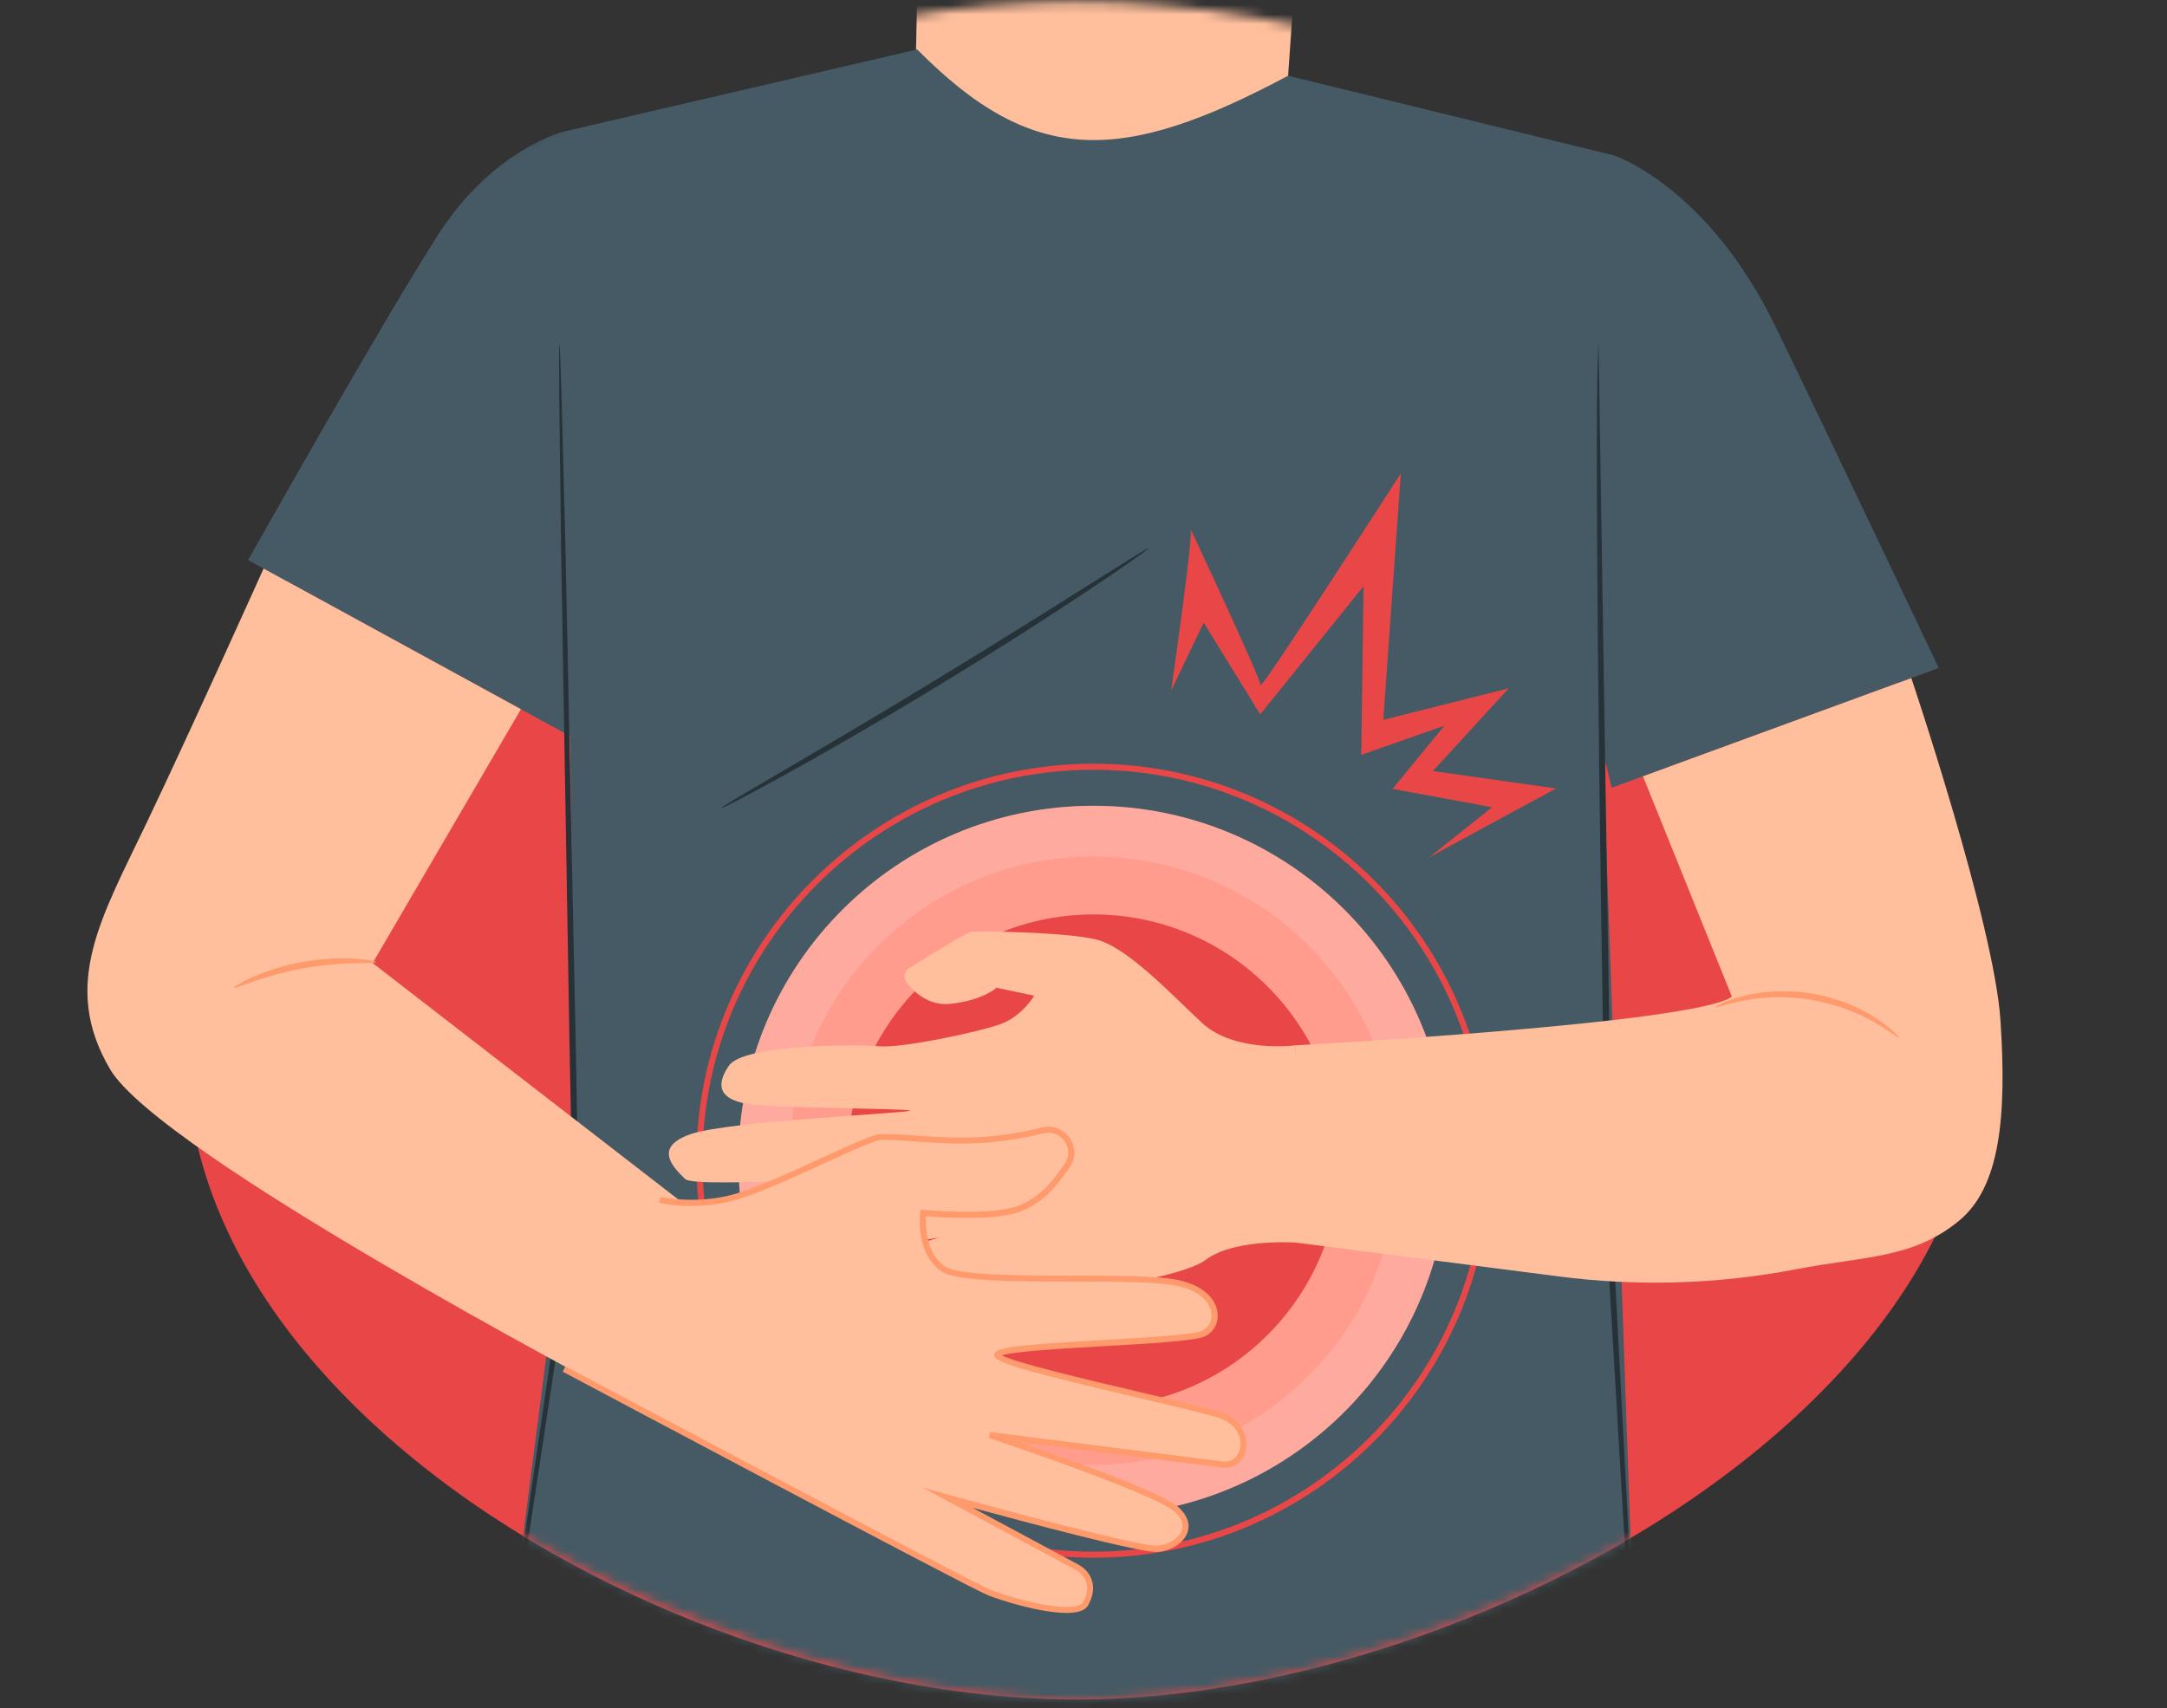 <?xml version="1.0" encoding="UTF-8"?> <svg xmlns="http://www.w3.org/2000/svg" width="227" height="179" viewBox="0 0 227 179" fill="none"><rect x="0" y="0" width="227" height="179" fill="#333333" stroke="none"/> <path d="M200.899 89.999C228.044 135.044 161.465 178.078 112.821 178.078C64.177 178.078 0.879 136.332 24.743 89.999C24.743 41.355 64.177 11.537 112.821 11.537C161.465 11.537 200.899 41.355 200.899 89.999Z" fill="#E94747"></path> <mask id="mask0_2817_3143" style="mask-type:alpha" maskUnits="userSpaceOnUse" x="0" y="0" width="227" height="179"> <path d="M226.646 85.481C226.646 134.126 161.465 178.078 112.82 178.078C64.176 178.078 0.706 134.126 0.706 85.481C0.706 36.837 64.176 0.162 112.82 0.162C161.465 0.162 226.646 36.837 226.646 85.481Z" fill="#00CB67"></path> </mask> <g mask="url(#mask0_2817_3143)"> <g clip-path="url(#clip0_2817_3143)"> <path d="M85.035 -61.784C87.04 -77.088 100.454 -88.281 115.867 -87.518L117.4 -87.442C133.869 -85.653 141.55 -70.674 139.31 -54.262L134.932 7.935L144.35 12.395L115.841 33.191L83.133 10.079L95.942 5.866L96.171 -4.99C96.171 -4.99 80.415 -8.248 81.014 -24.131C81.3 -31.799 83.177 -47.549 85.035 -61.784Z" fill="#FFBF9D"></path> <path d="M96.172 -4.99C96.172 -4.99 106.15 -3.908 117.139 -10.074C117.139 -10.074 111.845 1.609 96.076 -0.605L96.165 -4.99H96.172Z" fill="#FF9A6C"></path> <path d="M169.077 16.285C169.077 16.285 178.839 19.499 185.991 34.218C191.528 45.608 203.09 69.993 203.09 69.993L168.829 82.542L165.354 68.224L169.077 16.285Z" fill="#455A64"></path> <path d="M169.077 16.286L134.93 7.937C117.469 17.247 108.197 17.444 96.081 5.182L58.88 13.83L59.625 70.783L60.28 118.452L52.243 180.731H171.495L168.002 81.225L169.083 16.299L169.077 16.286Z" fill="#455A64"></path> <path d="M171.489 180.725C171.489 180.725 171.458 180.598 171.432 180.356C171.413 180.095 171.381 179.733 171.337 179.262C171.267 178.288 171.171 176.869 171.038 175.056C170.809 171.384 170.478 166.102 170.07 159.573C169.689 153.031 169.23 145.243 168.721 136.601C168.6 134.437 168.473 132.223 168.34 129.964C168.238 127.686 168.238 125.382 168.18 123.021C168.098 118.312 168.015 113.431 167.926 108.436C167.595 88.448 167.379 70.35 167.302 57.248C167.27 50.7 167.258 45.399 167.302 41.734C167.315 39.901 167.347 38.482 167.379 37.515C167.398 37.044 167.41 36.675 167.417 36.42C167.43 36.172 167.442 36.045 167.455 36.045C167.48 37.865 167.964 68.575 168.594 108.423C168.677 113.419 168.753 118.293 168.83 123.008C168.88 125.363 168.88 127.686 168.97 129.938C169.09 132.204 169.211 134.418 169.326 136.575C169.778 145.217 170.191 153.006 170.535 159.548C170.853 166.077 171.114 171.371 171.292 175.043C171.369 176.863 171.426 178.282 171.464 179.255C171.477 179.726 171.483 180.095 171.489 180.35C171.489 180.598 171.489 180.725 171.477 180.725H171.489Z" fill="#263238"></path> <path d="M59.097 13.771C59.097 13.771 51.722 15.566 45.957 24.5C40.192 33.435 25.988 58.685 25.988 58.685L60.192 77.387L59.097 13.771Z" fill="#455A64"></path> <path d="M52.238 180.725C52.238 180.725 52.238 180.63 52.251 180.452C52.27 180.261 52.302 180 52.34 179.663C52.436 178.956 52.569 177.932 52.741 176.615C53.117 173.948 53.657 170.086 54.332 165.256C55.745 155.57 57.717 141.991 59.995 126.368V126.419C59.881 120.813 59.766 114.838 59.645 108.684C59.308 88.626 58.996 70.471 58.774 57.318C58.697 50.757 58.627 45.437 58.583 41.753C58.576 39.927 58.57 38.501 58.564 37.521C58.564 37.044 58.57 36.681 58.576 36.42C58.583 36.172 58.589 36.045 58.602 36.045C58.614 36.045 58.627 36.172 58.64 36.42C58.653 36.681 58.672 37.044 58.691 37.521C58.723 38.501 58.774 39.927 58.831 41.753C58.926 45.437 59.06 50.757 59.232 57.318C59.505 70.471 59.881 88.626 60.294 108.678C60.409 114.831 60.517 120.807 60.619 126.413V126.438V126.464C58.252 142.073 56.196 155.64 54.726 165.319C53.969 170.137 53.365 173.993 52.945 176.653C52.728 177.964 52.556 178.982 52.442 179.682C52.378 180.019 52.334 180.274 52.296 180.464C52.257 180.643 52.238 180.725 52.226 180.725H52.238Z" fill="#263238"></path> <path d="M120.308 57.446C120.333 57.484 119.748 57.923 118.659 58.687C117.578 59.451 115.993 60.532 114.02 61.85C110.075 64.484 104.564 68.029 98.385 71.789C92.2 75.55 86.517 78.815 82.368 81.106C80.294 82.251 78.601 83.161 77.424 83.772C76.247 84.383 75.585 84.701 75.566 84.663C75.547 84.624 76.164 84.23 77.303 83.549C78.474 82.862 80.116 81.895 82.139 80.705C86.231 78.312 91.869 74.99 98.048 71.229C104.221 67.475 109.77 63.994 113.772 61.461C115.758 60.214 117.374 59.196 118.526 58.477C119.652 57.777 120.289 57.408 120.314 57.446H120.308Z" fill="#263238"></path> <path d="M114.543 163.224C91.603 163.224 72.945 144.56 72.945 121.626C72.945 98.692 91.609 80.022 114.543 80.022C137.478 80.022 156.142 98.686 156.142 121.626C156.142 144.566 137.478 163.224 114.543 163.224ZM114.543 80.658C91.953 80.658 73.582 99.036 73.582 121.626C73.582 144.216 91.959 162.588 114.543 162.588C137.128 162.588 155.505 144.21 155.505 121.626C155.505 99.042 137.128 80.658 114.543 80.658Z" fill="#E94747"></path> <path d="M114.543 158.819C135.085 158.819 151.738 142.166 151.738 121.624C151.738 101.082 135.085 84.43 114.543 84.43C94.001 84.43 77.349 101.082 77.349 121.624C77.349 142.166 94.001 158.819 114.543 158.819Z" fill="#FF725E"></path> <g opacity="0.4"> <path d="M114.543 158.821C135.085 158.821 151.738 142.168 151.738 121.626C151.738 101.084 135.085 84.432 114.543 84.432C94.001 84.432 77.349 101.084 77.349 121.626C77.349 142.168 94.001 158.821 114.543 158.821Z" fill="white"></path> </g> <path d="M137.067 144.146C149.508 131.706 149.508 111.536 137.067 99.096C124.627 86.655 104.457 86.655 92.017 99.096C79.576 111.536 79.576 131.706 92.017 144.146C104.457 156.587 124.627 156.587 137.067 144.146Z" fill="#FF725E"></path> <g opacity="0.3"> <path d="M137.067 144.146C149.508 131.706 149.508 111.536 137.067 99.096C124.627 86.655 104.457 86.655 92.017 99.096C79.576 111.536 79.576 131.706 92.017 144.146C104.457 156.587 124.627 156.587 137.067 144.146Z" fill="white"></path> </g> <path d="M132.784 139.863C142.858 129.788 142.858 113.454 132.784 103.379C122.709 93.305 106.375 93.305 96.3 103.379C86.226 113.454 86.226 129.788 96.3 139.863C106.375 149.937 122.709 149.937 132.784 139.863Z" fill="#FF725E"></path> <path d="M132.784 139.863C142.858 129.788 142.858 113.454 132.784 103.379C122.709 93.305 106.375 93.305 96.3 103.379C86.226 113.454 86.226 129.788 96.3 139.863C106.375 149.937 122.709 149.937 132.784 139.863Z" fill="#E94747"></path> <path d="M122.676 72.373C122.676 72.373 125.011 56.191 124.725 55.484C124.438 54.778 132.049 71.1 132.049 71.781C132.049 72.462 146.743 49.592 146.743 49.592L144.903 75.421L158.044 72.125L150.102 80.792L163.001 82.618C163.001 82.618 150.484 89.389 149.708 89.841L156.294 84.585L145.877 82.656L151.305 76.038L142.594 79.099L142.835 61.428L132.011 74.855L126.093 65.246L122.676 72.36V72.373Z" fill="#E94747"></path> <path d="M135.682 109.535C135.682 109.535 129.325 110.356 125.914 107.18C122.503 104.005 118.03 99.188 114.733 98.418C111.437 97.648 102.255 97.527 101.669 97.648C101.211 97.737 97.068 100.301 95.223 101.453C94.707 101.778 94.593 102.471 94.962 102.949C95.757 103.967 97.304 105.418 99.55 105.182C102.961 104.832 104.386 103.496 104.386 103.496L108.338 104.33C108.338 104.33 107.084 106.474 104.851 107.295C102.617 108.116 94.491 109.84 92.137 109.63C89.782 109.414 77.895 109.414 76.362 111.654C74.834 113.887 75.541 115.186 78.245 115.657C80.95 116.127 94.606 116.127 95.312 116.363C96.018 116.598 76.476 117.419 72.359 118.832C68.242 120.245 70.711 122.478 71.773 123.541C72.83 124.597 95.668 122.955 95.668 122.955C95.668 122.955 73.421 127.664 72.715 129.077C72.009 130.49 72.48 132.844 75.305 132.844C78.13 132.844 98.379 129.669 98.379 129.669C98.379 129.669 79.543 135.434 78.958 136.612C78.372 137.789 79.072 139.437 80.014 139.787C80.956 140.143 104.851 136.376 104.851 136.376C104.851 136.376 122.98 134.492 126.277 132.023C129.573 129.554 136.637 130.261 136.637 130.261L135.695 109.541L135.682 109.535Z" fill="#FFBF9D"></path> <path d="M135.683 109.535C135.683 109.535 177.593 107.257 181.423 104.432L172.107 81.345L200.215 71.049C200.215 71.049 208.888 96.77 209.556 106.926C210.225 117.082 209.499 124.369 205.229 127.9C200.399 131.897 195.334 131.61 188.162 132.991C179.966 134.569 171.579 134.817 163.3 133.748L135.683 130.191V110.254" fill="#FFBF9D"></path> <path d="M198.935 108.726C198.859 108.815 197.981 108.064 196.396 107.148C195.995 106.919 195.563 106.677 195.066 106.454C194.589 106.206 194.048 106.002 193.488 105.773C192.356 105.36 191.076 104.991 189.702 104.755C188.327 104.532 186.997 104.469 185.788 104.494C185.184 104.532 184.611 104.545 184.077 104.628C183.542 104.679 183.046 104.768 182.594 104.857C180.793 105.213 179.724 105.633 179.679 105.525C179.648 105.468 180.666 104.882 182.492 104.399C182.95 104.284 183.453 104.163 184 104.087C184.548 103.979 185.139 103.941 185.757 103.89C187.004 103.832 188.378 103.877 189.804 104.106C191.223 104.354 192.546 104.749 193.705 105.213C194.277 105.468 194.825 105.691 195.302 105.971C195.798 106.219 196.231 106.499 196.625 106.753C198.197 107.803 198.967 108.681 198.923 108.732L198.935 108.726Z" fill="#FF9A6C"></path> <path d="M111.801 122.092C113.041 120.291 111.349 117.911 109.223 118.433C107.626 118.827 105.253 119.298 102.599 119.451C98.265 119.699 93.035 118.865 91.896 119.183C89.484 119.852 80.791 124.401 76.776 125.471C72.76 126.54 69.108 125.706 69.108 125.706L59.105 143.441C59.105 143.441 101.403 166.152 103.541 166.821C105.679 167.489 113.041 169.767 113.71 168.023C114.378 166.286 113.71 164.676 113.71 164.676L99.258 156.913C99.258 156.913 119.061 162.398 121.206 162.264C123.344 162.131 125.488 160.126 123.21 158.115C120.939 156.111 103.674 150.352 103.674 150.352C103.674 150.352 125.584 153.775 128.028 153.432C130.751 153.05 130.974 149.416 128.028 148.347C125.081 147.278 104.075 142.996 104.476 141.927C104.877 140.857 124.948 140.781 126.379 139.4C127.786 138.045 128.161 135.506 123.478 134.437C118.794 133.368 101.53 134.704 98.857 132.967C96.178 131.229 96.719 127.08 96.719 127.08C96.719 127.08 104.209 127.793 107.022 126.546C109.433 125.477 110.579 123.873 111.801 122.092Z" fill="#FFBF9D"></path> <path d="M39.041 100.903L54.568 74.31L27.612 59.572C27.612 59.572 20.179 76.117 15.407 86.121C10.634 96.124 6.313 103.175 11.538 112.046C16.768 120.916 64.297 145.931 64.297 145.931L74.301 128.196L39.034 100.91L39.041 100.903Z" fill="#FFBF9D"></path> <path d="M111.674 168.999C108.976 168.999 104.839 167.7 103.42 167.121C101.352 166.281 60.683 144.645 58.952 143.729L59.251 143.169C59.678 143.392 101.619 165.702 103.662 166.536C106.678 167.764 112.736 169.145 113.436 167.879C113.984 166.892 114.015 166.008 113.538 165.263C113.341 164.951 113.029 164.678 112.647 164.474L96.605 155.858L99.348 156.615C106.08 158.48 119.157 161.961 121.111 161.961C121.136 161.961 121.162 161.961 121.187 161.961C122.383 161.884 123.503 161.191 123.796 160.344C124.019 159.701 123.745 159.021 123.001 158.365C120.799 156.424 103.745 150.723 103.573 150.665L103.713 150.048C103.713 150.048 126.997 152.994 128.066 153.128C129.122 153.262 129.695 152.549 129.873 151.843C130.141 150.767 129.638 149.316 127.913 148.661C126.832 148.247 123.052 147.363 119.055 146.421C108.906 144.035 104.598 142.921 104.203 142.176C104.146 142.062 104.133 141.941 104.178 141.826C104.432 141.146 106.971 140.904 115.581 140.407C119.914 140.159 124.394 139.898 125.724 139.51C126.462 139.294 126.946 138.6 126.921 137.779C126.889 136.697 125.947 135.336 123.408 134.757C121.384 134.292 116.987 134.286 112.329 134.286C106.125 134.279 100.264 134.273 98.68 133.242C95.867 131.416 96.376 127.222 96.395 127.044L96.433 126.739L96.739 126.77C96.815 126.777 104.178 127.464 106.882 126.261C109.262 125.205 110.363 123.608 111.534 121.921C112.119 121.069 111.916 120.165 111.527 119.605C111.126 119.026 110.331 118.498 109.3 118.752C107.747 119.134 105.329 119.624 102.618 119.777C100.258 119.911 97.649 119.732 95.555 119.586C93.888 119.471 92.456 119.37 91.979 119.503C90.967 119.783 88.816 120.77 86.322 121.909C82.974 123.442 79.175 125.173 76.859 125.797C72.812 126.872 69.191 126.064 69.038 126.032L69.178 125.415C69.216 125.421 72.812 126.223 76.694 125.186C78.959 124.581 82.733 122.857 86.061 121.336C88.581 120.184 90.757 119.191 91.813 118.899C92.392 118.74 93.735 118.835 95.6 118.962C97.674 119.109 100.258 119.287 102.587 119.153C105.247 119.001 107.62 118.523 109.147 118.141C110.261 117.868 111.4 118.301 112.056 119.249C112.705 120.191 112.711 121.355 112.062 122.29C110.897 123.977 109.695 125.72 107.149 126.853C104.591 127.986 98.495 127.566 97.006 127.445C96.949 128.406 96.961 131.378 99.029 132.72C100.449 133.643 106.761 133.649 112.329 133.662C117.025 133.662 121.454 133.675 123.548 134.152C126.443 134.814 127.519 136.456 127.557 137.773C127.589 138.886 126.927 139.835 125.909 140.134C124.509 140.541 120.194 140.789 115.619 141.056C111.585 141.286 106.176 141.597 104.954 142.017C106.36 142.794 114.022 144.595 119.202 145.816C123.395 146.803 127.016 147.655 128.142 148.082C130.134 148.839 130.834 150.634 130.491 152.014C130.191 153.217 129.18 153.923 127.99 153.777C127.162 153.675 113.125 151.9 106.742 151.092C111.807 152.842 121.69 156.38 123.421 157.907C124.681 159.021 124.573 160.051 124.394 160.567C124.019 161.661 122.689 162.521 121.225 162.61C119.545 162.731 107.41 159.491 101.887 157.99L112.94 163.927C113.417 164.181 113.812 164.531 114.066 164.932C114.493 165.588 114.817 166.689 113.99 168.197C113.665 168.789 112.794 169.011 111.68 169.011L111.674 168.999Z" fill="#FF9A6C"></path> <path d="M39.377 100.813C39.364 101.017 35.934 100.692 31.811 101.456C27.681 102.181 24.582 103.683 24.499 103.492C24.41 103.359 27.452 101.551 31.696 100.8C35.934 100.018 39.415 100.654 39.377 100.807V100.813Z" fill="#FF9A6C"></path> </g> </g> <defs> <clipPath id="clip0_2817_3143"> <rect width="217.865" height="188.324" fill="white" transform="translate(3.888 -4.162)"></rect> </clipPath> </defs> </svg> 